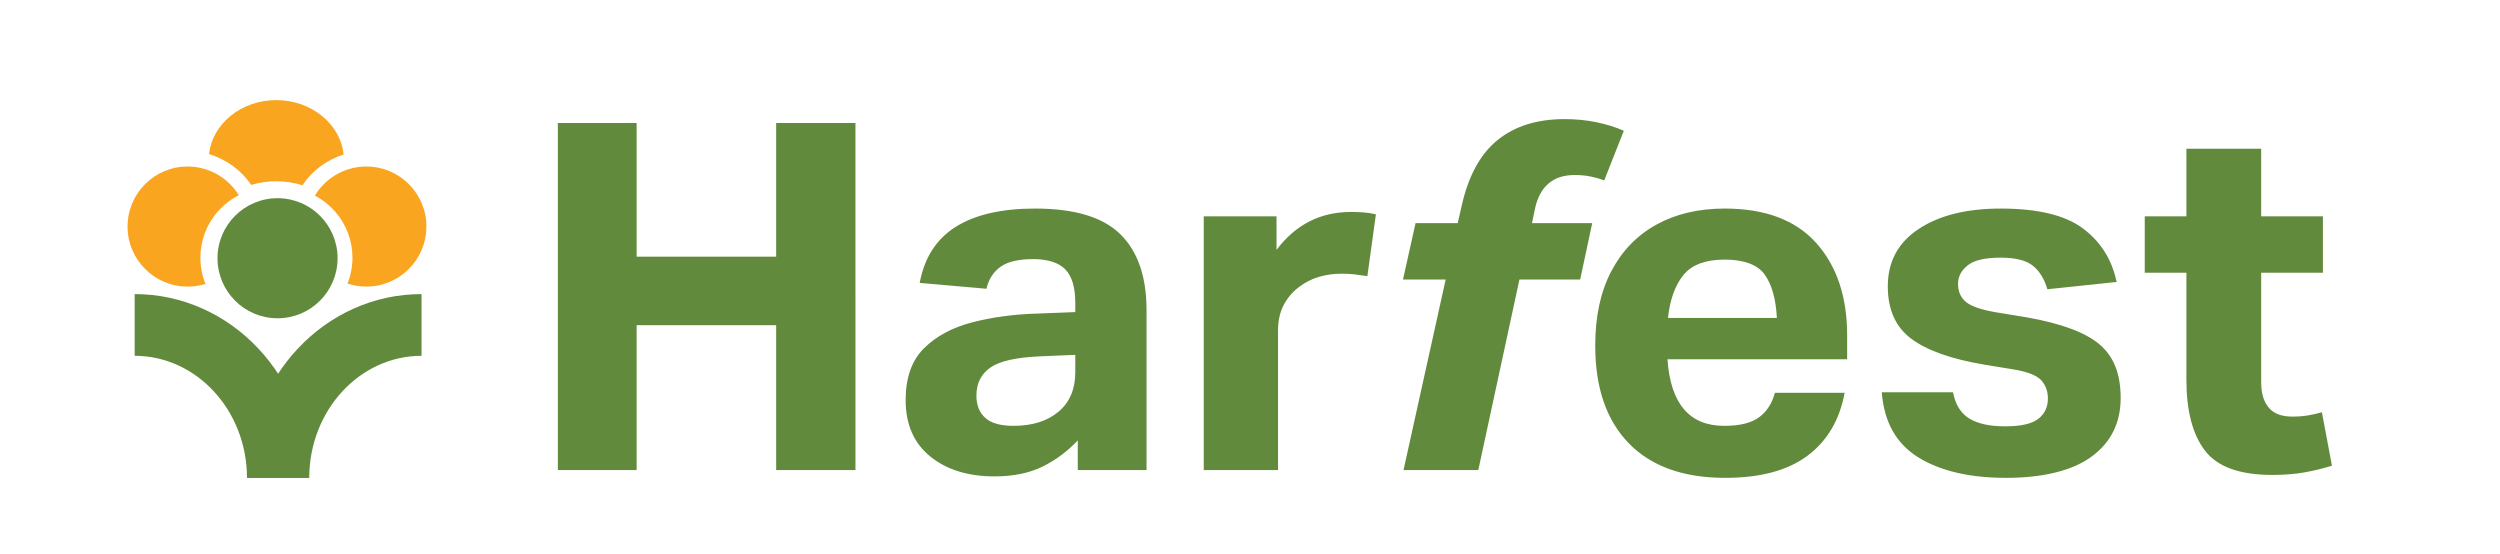 <?xml version="1.0" encoding="UTF-8"?>
<svg id="Layer_1" data-name="Layer 1" xmlns="http://www.w3.org/2000/svg" viewBox="0 0 1800 399">
  <defs>
    <style>
      .cls-1 {
        fill: #f9a51f;
      }

      .cls-1, .cls-2, .cls-3 {
        stroke-width: 0px;
      }

      .cls-2 {
        fill: none;
      }

      .cls-3 {
        fill: #618a3d;
      }
    </style>
  </defs>
  <path class="cls-3" d="M1587.58,324.45c8.91,11.67,25.05,17.5,48.42,17.5,8.43,0,16.02-.58,22.76-1.75,6.74-1.17,13.49-2.8,20.24-4.9l-7.23-38.5c-3.13.94-6.45,1.7-9.94,2.28-3.49.59-7.29.87-11.38.87-7.71,0-13.37-2.15-16.98-6.47-3.61-4.31-5.42-10.32-5.42-18.02v-79.1h44.45v-40.6h-44.45v-48.65h-53.84v48.65h-29.99v40.6h29.99v77c0,22.4,4.45,39.44,13.37,51.1M1467.61,301.52c-4.58,3.62-12.53,5.43-23.85,5.43s-19.69-1.87-25.83-5.6c-6.14-3.73-10.06-10.03-11.75-18.9h-51.31c1.68,21.47,10.48,37.1,26.38,46.9,15.9,9.8,36.98,14.7,63.24,14.7s47.76-5.14,61.61-15.4c13.85-10.26,20.77-24.26,20.77-42s-5-29.86-14.99-38.5c-10-8.63-27.41-15.16-52.22-19.6l-23.49-3.85c-10.36-1.87-17.35-4.37-20.96-7.52-3.61-3.15-5.42-7.4-5.42-12.77s2.29-9.57,6.87-13.3c4.57-3.73,12.52-5.6,23.85-5.6,10.6,0,18.3,1.93,23.12,5.78,4.82,3.85,8.31,9.51,10.48,16.97l49.87-5.25c-3.38-16.1-11.44-28.93-24.21-38.5-12.77-9.56-32.52-14.35-59.26-14.35-24.57,0-44.27,4.9-59.08,14.7-14.82,9.8-22.22,23.57-22.22,41.3,0,16.8,5.66,29.4,16.98,37.8,11.32,8.4,28.78,14.58,52.4,18.55l21.32,3.5c9.88,1.64,16.44,4.2,19.69,7.7,3.25,3.5,4.88,7.94,4.88,13.3,0,6.07-2.29,10.91-6.87,14.52M1279.35,228.9h-78.41c1.45-13.3,5.18-23.62,11.2-30.97,6.02-7.35,15.9-11.02,29.63-11.02s23.54,3.56,28.73,10.67c5.18,7.12,8.13,17.56,8.85,31.32M1172.76,319.2c16.14,16.57,39.26,24.85,69.38,24.85,25.29,0,45.05-5.31,59.26-15.92,14.21-10.61,23.13-25.73,26.74-45.32h-50.23c-1.93,7.47-5.66,13.3-11.2,17.5-5.55,4.2-13.98,6.3-25.29,6.3-25.06,0-38.66-15.98-40.83-47.95h129.36v-17.15c0-27.76-7.41-49.93-22.22-66.5-14.81-16.56-36.8-24.85-65.95-24.85-18.79,0-35.17,3.85-49.14,11.55-13.98,7.7-24.81,18.9-32.52,33.6-7.71,14.7-11.56,32.55-11.56,53.54,0,30.33,8.07,53.78,24.21,70.35M1105.19,150.16c3.61-16.1,13.13-24.15,28.55-24.15,4.09,0,7.89.35,11.38,1.05,3.49.7,6.81,1.64,9.94,2.8l14.1-35.7c-5.78-2.56-12.29-4.6-19.52-6.12-7.23-1.51-14.94-2.28-23.12-2.28-19.76,0-35.84,5.02-48.24,15.05-12.41,10.04-21.02,25.78-25.84,47.25l-2.89,12.6h-30.35l-9.04,40.6h30.72l-30.35,137.19h53.84l29.63-137.19h43.72l8.67-40.6h-43.36l2.17-10.5ZM866.7,338.45h53.48v-100.45c0-7,1.32-13.06,3.98-18.2,2.65-5.13,6.26-9.45,10.84-12.95,4.58-3.5,9.45-6,14.64-7.52,5.18-1.51,10.66-2.27,16.44-2.27,3.37,0,6.5.18,9.4.52,2.89.35,5.9.76,9.03,1.23l6.14-44.45c-2.65-.7-5.48-1.16-8.49-1.4-3.01-.23-6.2-.35-9.58-.35-21.92,0-39.75,9.1-53.48,27.3v-24.15h-52.4v182.69ZM713.13,264.6c6.74-4.67,18.79-7.35,36.14-8.05l24.93-1.05v12.6c0,12.13-4.04,21.58-12.1,28.35-8.07,6.77-18.85,10.15-32.34,10.15-9.4,0-16.21-1.93-20.42-5.78-4.22-3.85-6.32-9.15-6.32-15.92,0-8.86,3.37-15.63,10.12-20.3M669.77,328.65c11.8,9.57,27.22,14.35,46.25,14.35,13.49,0,24.99-2.34,34.51-7,9.51-4.67,18-10.96,25.47-18.9v21.35h49.51v-115.14c0-24.03-6.27-42.23-18.79-54.6-12.53-12.37-33-18.55-61.43-18.55-24.09,0-43.12,4.37-57.09,13.12-13.97,8.75-22.65,22.22-26.02,40.42l48.06,4.2c1.68-7,5.12-12.3,10.3-15.92,5.18-3.61,12.95-5.42,23.31-5.42s18.31,2.45,23.13,7.35c4.81,4.9,7.23,12.95,7.23,24.15v6.65l-27.1,1.05c-16.87.47-32.52,2.57-46.98,6.3-14.45,3.74-26.08,9.98-34.87,18.72-8.8,8.75-13.19,21.18-13.19,37.28,0,17.5,5.9,31.03,17.71,40.6M558.84,338.45h57.09V88.56h-57.09v96.25h-100.46v-96.25h-56.73v249.89h56.73v-104.3h100.46v104.3Z"/>
  <rect class="cls-2" x="401.65" y="85.76" width="1277.35" height="258.29"/>
  <path class="cls-3" d="M222.25,344.05h-44.43c0-48.45-36.27-87.87-80.86-87.87v-44.43c17.09,0,33.67,3.57,49.27,10.62,14.96,6.76,28.36,16.4,39.84,28.65,11.38,12.15,20.31,26.28,26.53,42,6.41,16.19,9.66,33.36,9.66,51.03Z"/>
  <path class="cls-3" d="M222.65,344.05h-44.43c0-17.67,3.25-34.84,9.66-51.03,6.22-15.71,15.15-29.84,26.53-42,11.48-12.26,24.88-21.9,39.84-28.65,15.6-7.05,32.18-10.62,49.27-10.62v44.43c-44.59,0-80.86,39.42-80.86,87.87Z"/>
  <path class="cls-1" d="M247.4,111.2c-12.54,4.1-23.01,12.03-29.61,22.18-5.9-1.85-12.25-2.86-18.86-2.86s-12.42.92-18.11,2.63c-6.77-10.27-17.51-18.24-30.34-22.23,2.48-21.82,23.22-38.85,48.45-38.85s46.15,17.17,48.47,39.13Z"/>
  <path class="cls-1" d="M171.95,140.53c-3.77,1.91-7.27,4.29-10.42,7.05-1.81,1.59-3.51,3.3-5.08,5.12-7.58,8.83-12.17,20.3-12.17,32.83,0,6.67,1.3,13.04,3.66,18.87-4.06,1.27-8.39,1.95-12.87,1.95-23.88,0-43.23-19.35-43.23-43.23s19.35-43.23,43.23-43.23c3.16,0,6.25.34,9.22.99,2.53.54,4.97,1.32,7.31,2.29,8.47,3.51,15.59,9.64,20.34,17.37Z"/>
  <path class="cls-1" d="M307,163.11c0,23.88-19.35,43.23-43.23,43.23-4.74,0-9.31-.76-13.57-2.18,2.3-5.77,3.57-12.06,3.57-18.64,0-12.52-4.59-23.99-12.17-32.83-1.57-1.83-3.27-3.54-5.08-5.12-2.98-2.61-6.27-4.88-9.81-6.73,4.59-7.63,11.47-13.73,19.7-17.33,2.35-1.04,4.8-1.87,7.35-2.46,3.21-.77,6.57-1.17,10.02-1.17,23.88,0,43.23,19.35,43.23,43.23Z"/>
  <circle class="cls-3" cx="199.83" cy="185.93" r="43.23"/>
</svg>